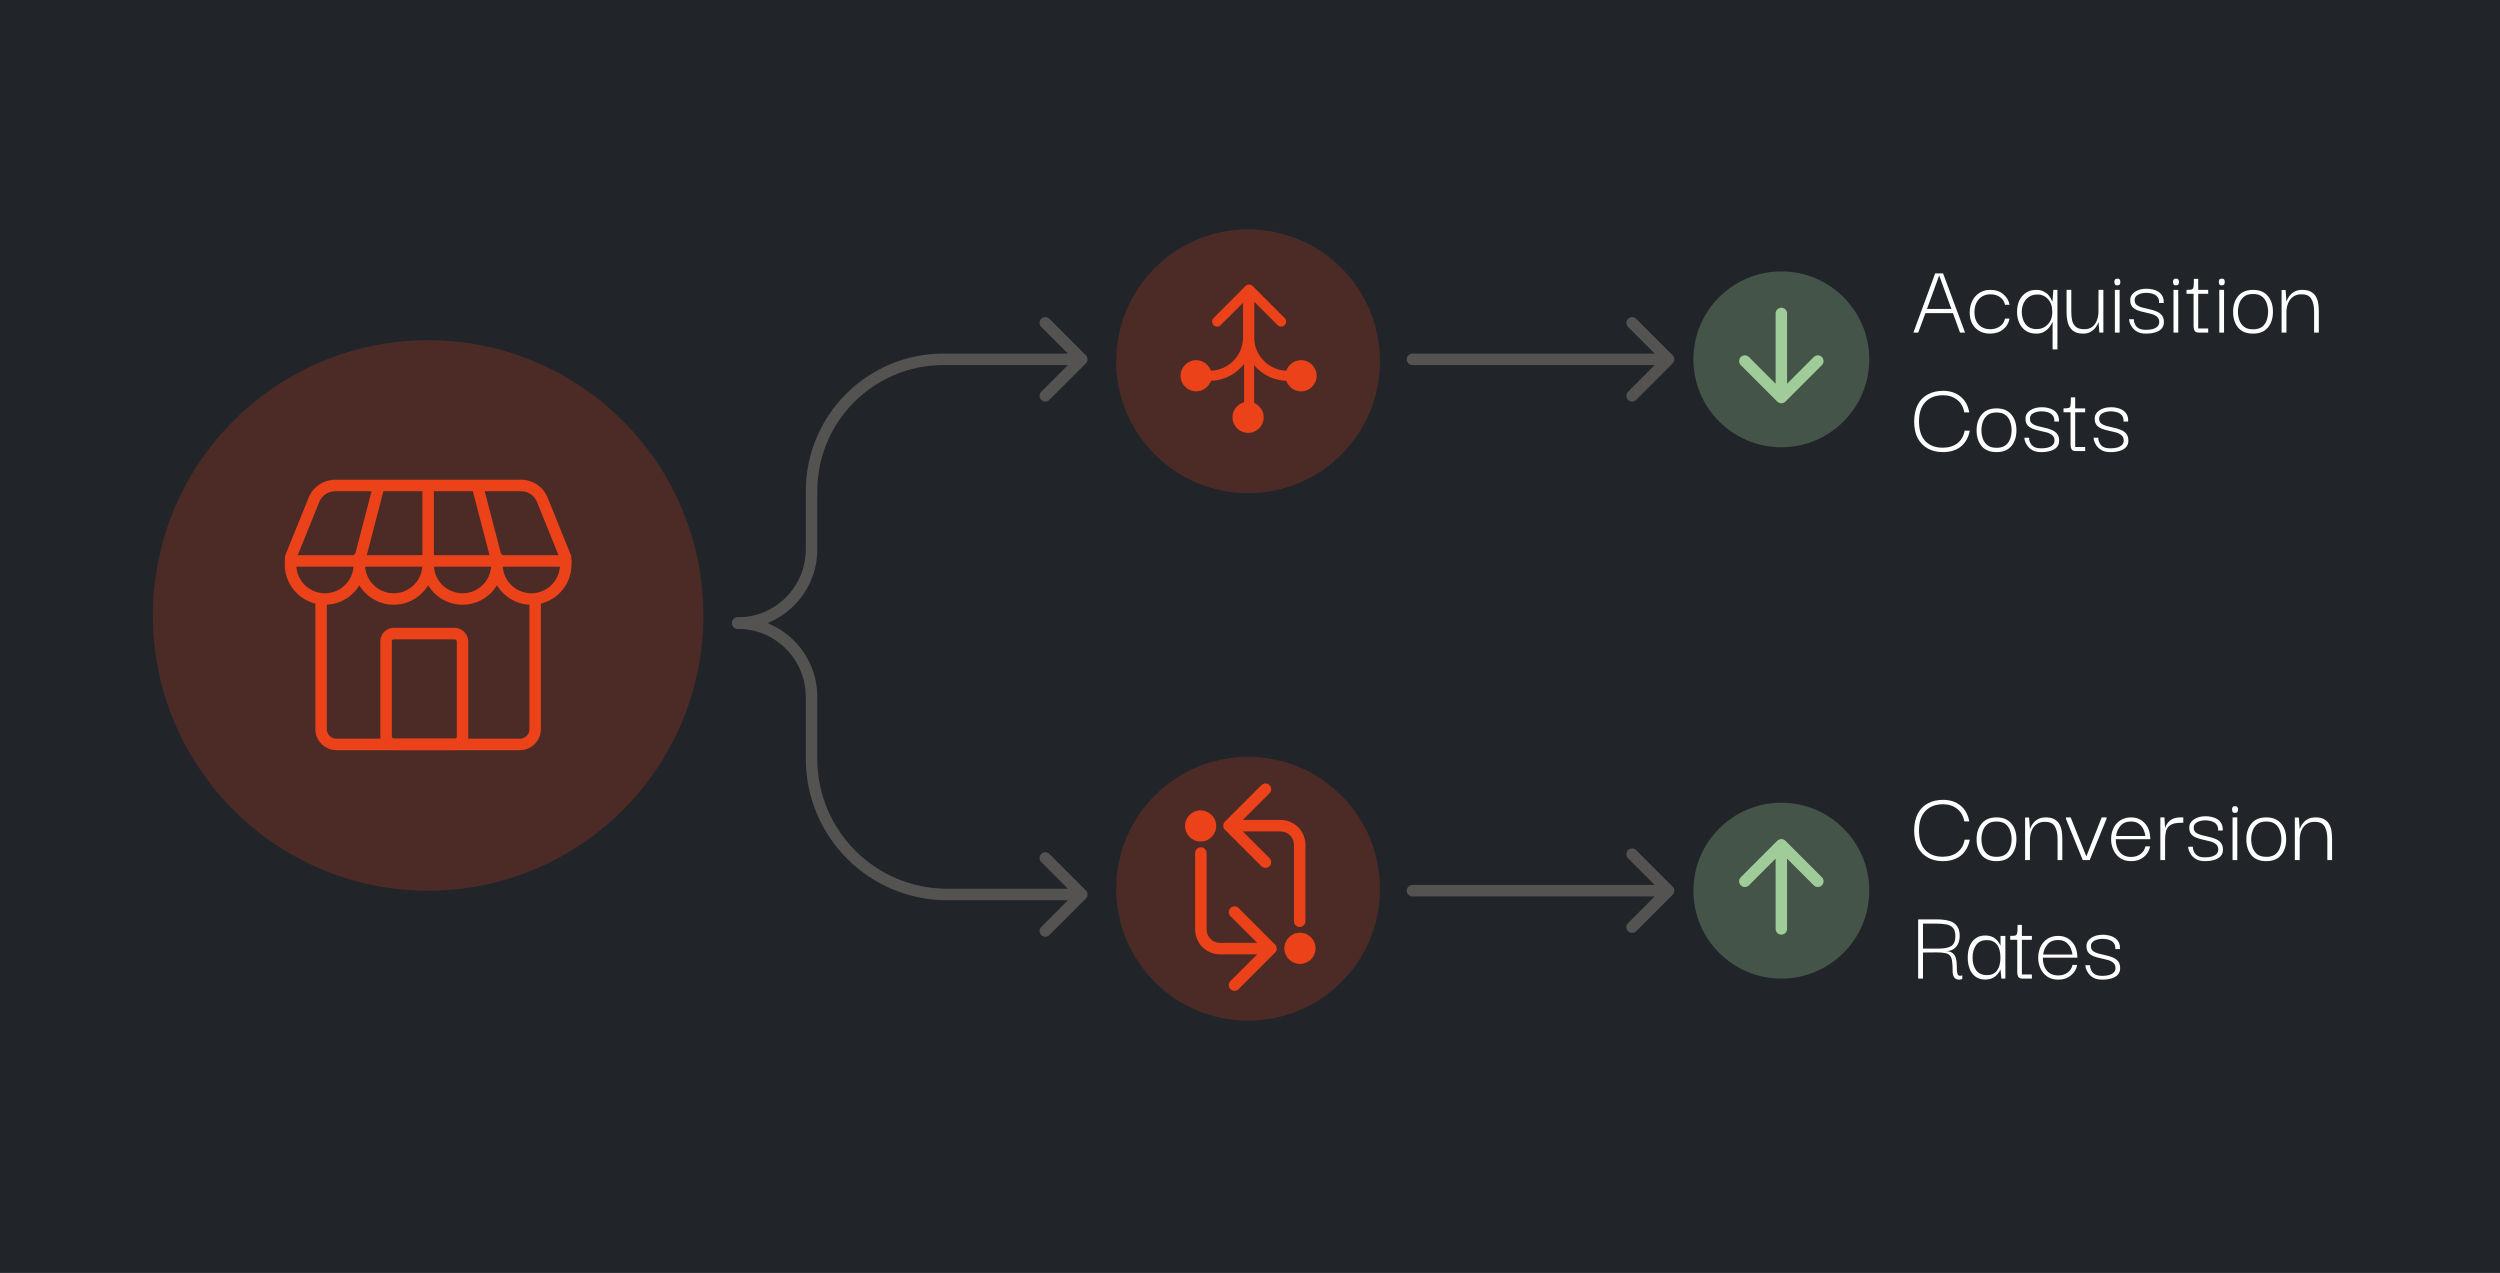 <svg width="654" height="333" viewBox="0 0 654 333" fill="none" xmlns="http://www.w3.org/2000/svg">
<rect width="654" height="333" fill="#212529"/>
<path d="M369.5 231.5C368.672 231.5 368 232.172 368 233C368 233.828 368.672 234.5 369.5 234.5V231.5ZM437.561 234.061C438.146 233.475 438.146 232.525 437.561 231.939L428.015 222.393C427.429 221.808 426.479 221.808 425.893 222.393C425.308 222.979 425.308 223.929 425.893 224.515L434.379 233L425.893 241.485C425.308 242.071 425.308 243.021 425.893 243.607C426.479 244.192 427.429 244.192 428.015 243.607L437.561 234.061ZM369.5 234.5H436.5V231.5H369.5V234.5Z" fill="#555352"/>
<path d="M369.5 92.5C368.672 92.5 368 93.172 368 94C368 94.828 368.672 95.5 369.5 95.5V92.5ZM437.561 95.061C438.146 94.475 438.146 93.525 437.561 92.939L428.015 83.393C427.429 82.808 426.479 82.808 425.893 83.393C425.308 83.979 425.308 84.929 425.893 85.515L434.379 94L425.893 102.485C425.308 103.071 425.308 104.021 425.893 104.607C426.479 105.192 427.429 105.192 428.015 104.607L437.561 95.061ZM369.5 95.5H436.5V92.5H369.5V95.5Z" fill="#555352"/>
<path d="M508.197 225.275C506.785 225.275 505.511 224.972 504.374 224.367C503.255 223.762 502.366 222.873 501.705 221.699C501.064 220.507 500.743 219.031 500.743 217.27C500.761 215.492 501.082 214.006 501.705 212.814C502.347 211.622 503.237 210.733 504.374 210.146C505.511 209.541 506.822 209.238 508.307 209.238C510.104 209.238 511.608 209.724 512.819 210.696C514.047 211.668 514.827 213.062 515.157 214.877H513.864C513.589 213.41 512.947 212.301 511.938 211.549C510.93 210.779 509.719 210.393 508.307 210.393C506.363 210.393 504.823 210.98 503.686 212.154C502.567 213.328 502.008 215.015 502.008 217.215C502.008 219.489 502.558 221.213 503.659 222.387C504.777 223.542 506.29 224.12 508.197 224.12C509.756 224.12 511.04 223.735 512.048 222.964C513.057 222.194 513.69 221.094 513.946 219.664H515.294C514.946 221.442 514.166 222.827 512.956 223.817C511.746 224.789 510.159 225.275 508.197 225.275ZM522.302 225.275C520.56 225.275 519.249 224.743 518.369 223.68C517.507 222.598 517.076 221.231 517.076 219.581C517.076 217.894 517.516 216.518 518.396 215.455C519.277 214.373 520.579 213.832 522.302 213.832C523.99 213.832 525.273 214.364 526.153 215.427C527.052 216.473 527.501 217.857 527.501 219.581C527.501 220.663 527.309 221.635 526.924 222.497C526.557 223.34 525.988 224.019 525.218 224.532C524.466 225.028 523.494 225.275 522.302 225.275ZM522.302 224.147C523.329 224.147 524.127 223.918 524.696 223.46C525.264 223.001 525.658 222.423 525.878 221.727C526.117 221.011 526.236 220.287 526.236 219.553C526.236 218.802 526.117 218.077 525.878 217.38C525.658 216.665 525.264 216.078 524.696 215.62C524.127 215.143 523.329 214.905 522.302 214.905C521.275 214.905 520.478 215.143 519.909 215.62C519.341 216.078 518.937 216.665 518.699 217.38C518.461 218.077 518.341 218.802 518.341 219.553C518.341 220.287 518.461 221.011 518.699 221.727C518.937 222.423 519.341 223.001 519.909 223.46C520.478 223.918 521.275 224.147 522.302 224.147ZM529.762 225V213.859H530.808L531.028 216.803H531.083C531.119 216.674 531.211 216.454 531.358 216.143C531.504 215.831 531.734 215.501 532.045 215.152C532.357 214.786 532.77 214.474 533.283 214.217C533.797 213.96 534.439 213.832 535.209 213.832C536.162 213.832 536.923 214.006 537.492 214.355C538.06 214.685 538.491 215.125 538.785 215.675C539.078 216.225 539.271 216.83 539.362 217.49C539.454 218.151 539.5 218.811 539.5 219.471V225H538.262V219.443C538.262 218.086 538.024 217.004 537.547 216.198C537.089 215.391 536.227 214.987 534.961 214.987C534.063 214.987 533.32 215.207 532.733 215.647C532.165 216.069 531.734 216.647 531.44 217.38C531.165 218.096 531.028 218.875 531.028 219.719V225H529.762ZM549.803 213.832H551.068V214.19L546.667 225H544.852L540.45 214.217V213.832H541.688L545.759 223.982H545.814L549.803 213.832ZM557.521 225.275C556.329 225.275 555.339 224.991 554.55 224.422C553.78 223.854 553.202 223.129 552.817 222.249C552.432 221.351 552.249 220.425 552.267 219.471C552.267 218.481 552.469 217.555 552.872 216.693C553.276 215.831 553.862 215.143 554.633 214.63C555.421 214.098 556.375 213.832 557.493 213.832C558.887 213.832 560.033 214.29 560.932 215.207C561.849 216.106 562.362 217.316 562.472 218.838C562.491 218.93 562.5 219.04 562.5 219.168C562.5 219.297 562.5 219.416 562.5 219.526H553.477C553.477 220.938 553.826 222.066 554.523 222.909C555.219 223.753 556.219 224.175 557.521 224.175C558.456 224.175 559.263 223.927 559.942 223.432C560.638 222.937 561.069 222.268 561.234 221.424H562.472C562.252 222.561 561.693 223.487 560.794 224.202C559.914 224.917 558.823 225.275 557.521 225.275ZM553.56 218.701H561.207C561.189 218.224 561.051 217.692 560.794 217.105C560.556 216.518 560.162 216.005 559.611 215.565C559.08 215.125 558.374 214.905 557.493 214.905C556.283 214.905 555.357 215.281 554.715 216.033C554.073 216.784 553.688 217.674 553.56 218.701ZM565.149 225V213.832H566.222L566.387 216.693C566.57 215.904 567.001 215.226 567.68 214.657C568.358 214.089 569.312 213.814 570.541 213.832H571.146V215.235H570.541C569.294 215.235 568.377 215.437 567.79 215.84C567.203 216.225 566.818 216.748 566.635 217.408C566.469 218.068 566.387 218.802 566.387 219.609V225H565.149ZM576.872 225.275C575.937 225.275 575.176 225.119 574.589 224.807C574.002 224.477 573.553 224.092 573.241 223.652C572.93 223.212 572.709 222.79 572.581 222.387C572.471 221.983 572.416 221.69 572.416 221.507H573.654C573.654 221.525 573.663 221.681 573.681 221.974C573.718 222.249 573.828 222.57 574.011 222.937C574.195 223.304 574.507 223.625 574.947 223.9C575.405 224.156 576.056 224.285 576.9 224.285C577.487 224.285 578.037 224.221 578.55 224.092C579.082 223.946 579.504 223.725 579.816 223.432C580.146 223.12 580.311 222.717 580.311 222.222C580.292 221.635 580.1 221.186 579.733 220.874C579.366 220.544 578.89 220.296 578.303 220.131C577.716 219.966 577.102 219.819 576.46 219.691C575.818 219.563 575.203 219.388 574.617 219.168C574.048 218.948 573.581 218.627 573.214 218.206C572.865 217.784 572.7 217.206 572.719 216.473C572.719 215.611 573.122 214.905 573.929 214.355C574.736 213.804 575.772 213.529 577.037 213.529C577.514 213.529 578.009 213.584 578.523 213.694C579.055 213.804 579.55 213.997 580.008 214.272C580.467 214.547 580.833 214.932 581.108 215.427C581.384 215.904 581.503 216.518 581.466 217.27H580.256C580.292 216.702 580.201 216.243 579.981 215.895C579.761 215.528 579.467 215.253 579.1 215.07C578.752 214.886 578.385 214.767 578 214.712C577.615 214.639 577.267 214.602 576.955 214.602C576.093 214.602 575.359 214.767 574.754 215.097C574.167 215.409 573.874 215.877 573.874 216.5C573.874 217.069 574.057 217.5 574.424 217.793C574.791 218.068 575.268 218.288 575.855 218.453C576.441 218.6 577.056 218.747 577.698 218.893C578.339 219.022 578.945 219.205 579.513 219.443C580.1 219.664 580.577 219.994 580.943 220.434C581.329 220.874 581.521 221.488 581.521 222.277C581.521 222.974 581.31 223.551 580.888 224.01C580.467 224.45 579.898 224.771 579.183 224.972C578.486 225.174 577.716 225.275 576.872 225.275ZM584.698 212.649C584.386 212.667 584.175 212.585 584.065 212.402C583.955 212.218 583.9 211.998 583.9 211.741C583.9 211.503 583.955 211.301 584.065 211.136C584.175 210.971 584.386 210.889 584.698 210.889C584.991 210.889 585.193 210.971 585.303 211.136C585.413 211.301 585.468 211.503 585.468 211.741C585.468 212.016 585.413 212.236 585.303 212.402C585.193 212.567 584.991 212.649 584.698 212.649ZM584.038 225V213.832H585.275V225H584.038ZM592.871 225.275C591.129 225.275 589.818 224.743 588.938 223.68C588.076 222.598 587.645 221.231 587.645 219.581C587.645 217.894 588.085 216.518 588.965 215.455C589.845 214.373 591.147 213.832 592.871 213.832C594.558 213.832 595.842 214.364 596.722 215.427C597.621 216.473 598.07 217.857 598.07 219.581C598.07 220.663 597.878 221.635 597.492 222.497C597.126 223.34 596.557 224.019 595.787 224.532C595.035 225.028 594.063 225.275 592.871 225.275ZM592.871 224.147C593.898 224.147 594.696 223.918 595.264 223.46C595.833 223.001 596.227 222.423 596.447 221.727C596.686 221.011 596.805 220.287 596.805 219.553C596.805 218.802 596.686 218.077 596.447 217.38C596.227 216.665 595.833 216.078 595.264 215.62C594.696 215.143 593.898 214.905 592.871 214.905C591.844 214.905 591.046 215.143 590.478 215.62C589.91 216.078 589.506 216.665 589.268 217.38C589.029 218.077 588.91 218.802 588.91 219.553C588.91 220.287 589.029 221.011 589.268 221.727C589.506 222.423 589.91 223.001 590.478 223.46C591.046 223.918 591.844 224.147 592.871 224.147ZM600.331 225V213.859H601.376L601.596 216.803H601.651C601.688 216.674 601.78 216.454 601.927 216.143C602.073 215.831 602.302 215.501 602.614 215.152C602.926 214.786 603.339 214.474 603.852 214.217C604.366 213.96 605.007 213.832 605.778 213.832C606.731 213.832 607.492 214.006 608.061 214.355C608.629 214.685 609.06 215.125 609.354 215.675C609.647 216.225 609.84 216.83 609.931 217.49C610.023 218.151 610.069 218.811 610.069 219.471V225H608.831V219.443C608.831 218.086 608.593 217.004 608.116 216.198C607.657 215.391 606.795 214.987 605.53 214.987C604.631 214.987 603.889 215.207 603.302 215.647C602.733 216.069 602.302 216.647 602.009 217.38C601.734 218.096 601.596 218.875 601.596 219.719V225H600.331ZM501.788 256V240.513H506.602C507.904 240.513 509.004 240.642 509.903 240.898C510.801 241.155 511.48 241.604 511.938 242.246C512.415 242.87 512.653 243.741 512.653 244.859C512.653 245.556 512.525 246.207 512.268 246.812C512.012 247.418 511.608 247.904 511.058 248.27C510.526 248.637 509.829 248.821 508.967 248.821C509.811 248.821 510.435 249.004 510.838 249.371C511.26 249.719 511.535 250.168 511.663 250.719C511.81 251.25 511.883 251.81 511.883 252.397C511.902 252.983 511.92 253.524 511.938 254.019C511.975 254.496 512.085 254.854 512.268 255.092C512.47 255.312 512.828 255.331 513.341 255.147V256.055C513.249 256.128 513.066 256.193 512.791 256.248C512.534 256.303 512.25 256.284 511.938 256.193C511.627 256.101 511.361 255.89 511.141 255.56C510.921 255.23 510.81 254.725 510.81 254.047C510.81 252.983 510.765 252.131 510.673 251.489C510.6 250.847 510.425 250.361 510.15 250.031C509.894 249.682 509.481 249.453 508.912 249.343C508.362 249.215 507.61 249.151 506.657 249.151C505.703 249.151 504.502 249.16 503.053 249.178V256H501.788ZM503.053 248.16H507.097C508.582 248.16 509.692 247.94 510.425 247.5C511.159 247.042 511.526 246.18 511.526 244.914C511.526 243.943 511.324 243.227 510.921 242.769C510.535 242.292 509.958 241.98 509.188 241.834C508.436 241.687 507.519 241.614 506.437 241.614H503.053V248.16ZM519.325 256.248C518.298 256.248 517.445 255.991 516.767 255.477C516.088 254.964 515.584 254.276 515.254 253.414C514.924 252.534 514.759 251.562 514.759 250.498C514.759 249.398 514.924 248.417 515.254 247.555C515.602 246.675 516.116 245.987 516.794 245.492C517.473 244.979 518.316 244.722 519.325 244.722C520.407 244.722 521.269 244.988 521.911 245.52C522.552 246.033 523.011 246.629 523.286 247.308H523.341V244.832H524.606V256H523.561L523.341 253.689H523.286C522.993 254.368 522.525 254.964 521.883 255.477C521.241 255.991 520.389 256.248 519.325 256.248ZM519.793 255.092C520.966 255.092 521.846 254.689 522.433 253.882C523.02 253.075 523.314 251.956 523.314 250.526C523.314 249.004 523.002 247.858 522.378 247.088C521.773 246.317 520.911 245.932 519.793 245.932C518.491 245.932 517.537 246.372 516.932 247.253C516.327 248.114 516.024 249.196 516.024 250.498C516.024 251.856 516.336 252.965 516.959 253.827C517.583 254.67 518.527 255.092 519.793 255.092ZM529.092 256C528.506 256 528.13 255.835 527.965 255.505C527.8 255.175 527.717 254.78 527.717 254.322V245.85H525.874V244.832C526.534 244.832 526.993 244.795 527.249 244.722C527.506 244.63 527.662 244.383 527.717 243.979C527.772 243.576 527.8 242.897 527.8 241.944H528.927V244.832H531.541V245.85H528.927V254.927H531.541V256H529.092ZM538.448 256.275C537.256 256.275 536.266 255.991 535.477 255.422C534.707 254.854 534.13 254.129 533.744 253.249C533.359 252.351 533.176 251.425 533.194 250.471C533.194 249.481 533.396 248.555 533.8 247.693C534.203 246.831 534.79 246.143 535.56 245.63C536.349 245.098 537.302 244.832 538.421 244.832C539.814 244.832 540.961 245.29 541.859 246.207C542.776 247.106 543.29 248.316 543.4 249.838C543.418 249.93 543.427 250.04 543.427 250.168C543.427 250.297 543.427 250.416 543.427 250.526H534.405C534.405 251.938 534.753 253.066 535.45 253.909C536.147 254.753 537.146 255.175 538.448 255.175C539.384 255.175 540.19 254.927 540.869 254.432C541.566 253.937 541.997 253.268 542.162 252.424H543.4C543.18 253.561 542.62 254.487 541.722 255.202C540.841 255.917 539.75 256.275 538.448 256.275ZM534.487 249.701H542.134C542.116 249.224 541.978 248.692 541.722 248.105C541.483 247.518 541.089 247.005 540.539 246.565C540.007 246.125 539.301 245.905 538.421 245.905C537.21 245.905 536.284 246.281 535.643 247.033C535.001 247.784 534.616 248.674 534.487 249.701ZM549.983 256.275C549.047 256.275 548.286 256.119 547.699 255.807C547.113 255.477 546.663 255.092 546.352 254.652C546.04 254.212 545.82 253.79 545.691 253.387C545.581 252.983 545.526 252.69 545.526 252.507H546.764C546.764 252.525 546.773 252.681 546.792 252.974C546.828 253.249 546.938 253.57 547.122 253.937C547.305 254.304 547.617 254.625 548.057 254.9C548.515 255.156 549.166 255.285 550.01 255.285C550.597 255.285 551.147 255.221 551.661 255.092C552.192 254.946 552.614 254.725 552.926 254.432C553.256 254.12 553.421 253.717 553.421 253.222C553.403 252.635 553.21 252.186 552.843 251.874C552.477 251.544 552 251.296 551.413 251.131C550.826 250.966 550.212 250.819 549.57 250.691C548.928 250.563 548.314 250.388 547.727 250.168C547.158 249.948 546.691 249.627 546.324 249.206C545.976 248.784 545.811 248.206 545.829 247.473C545.829 246.611 546.232 245.905 547.039 245.355C547.846 244.804 548.882 244.529 550.148 244.529C550.624 244.529 551.12 244.584 551.633 244.694C552.165 244.804 552.66 244.997 553.118 245.272C553.577 245.547 553.944 245.932 554.219 246.427C554.494 246.904 554.613 247.518 554.576 248.27H553.366C553.403 247.702 553.311 247.243 553.091 246.895C552.871 246.528 552.577 246.253 552.211 246.07C551.862 245.886 551.495 245.767 551.11 245.712C550.725 245.639 550.377 245.602 550.065 245.602C549.203 245.602 548.47 245.767 547.864 246.097C547.278 246.409 546.984 246.877 546.984 247.5C546.984 248.069 547.168 248.5 547.534 248.793C547.901 249.068 548.378 249.288 548.965 249.453C549.552 249.6 550.166 249.747 550.808 249.893C551.45 250.022 552.055 250.205 552.623 250.443C553.21 250.664 553.687 250.994 554.054 251.434C554.439 251.874 554.631 252.488 554.631 253.277C554.631 253.974 554.42 254.551 553.999 255.01C553.577 255.45 553.008 255.771 552.293 255.972C551.596 256.174 550.826 256.275 549.983 256.275Z" fill="white"/>
<path d="M193 161.499C192.172 161.499 191.5 162.171 191.5 162.999C191.5 163.828 192.172 164.499 193 164.499L193 161.499ZM284.061 95.06C284.646 94.474 284.646 93.525 284.061 92.939L274.515 83.393C273.929 82.807 272.979 82.807 272.393 83.393C271.808 83.979 271.808 84.928 272.393 85.514L280.879 94L272.393 102.485C271.808 103.071 271.808 104.02 272.393 104.606C272.979 105.192 273.929 105.192 274.515 104.606L284.061 95.06ZM213.8 143.7L213.8 128.499L210.8 128.499L210.8 143.7L213.8 143.7ZM246.8 95.499L283 95.5L283 92.5L246.8 92.499L246.8 95.499ZM213.8 128.499C213.8 110.274 228.574 95.499 246.8 95.499L246.8 92.499C226.918 92.499 210.8 108.617 210.8 128.499L213.8 128.499ZM193 164.499C204.487 164.499 213.8 155.187 213.8 143.7L210.8 143.7C210.8 153.53 202.831 161.499 193 161.499L193 164.499Z" fill="#555352"/>
<path d="M193 164.5C192.172 164.5 191.5 163.828 191.5 163C191.5 162.171 192.172 161.5 193 161.5L193 164.5ZM284.061 232.939C284.646 233.525 284.646 234.474 284.061 235.06L274.515 244.606C273.929 245.192 272.979 245.192 272.393 244.606C271.808 244.02 271.808 243.071 272.393 242.485L280.879 233.999L272.393 225.514C271.808 224.928 271.808 223.979 272.393 223.393C272.979 222.807 273.929 222.807 274.515 223.393L284.061 232.939ZM213.8 182.299L213.8 198.5L210.8 198.5L210.8 182.299L213.8 182.299ZM247.8 232.499L283 232.499L283 235.499L247.8 235.499L247.8 232.499ZM213.8 198.5C213.8 217.277 229.022 232.5 247.8 232.499L247.8 235.499C227.365 235.5 210.8 218.934 210.8 198.5L213.8 198.5ZM193 161.5C204.487 161.5 213.8 170.812 213.8 182.299L210.8 182.299C210.8 172.469 202.831 164.5 193 164.5L193 161.5Z" fill="#555352"/>
<circle cx="112" cy="161" r="72" fill="#4C2B26"/>
<path d="M500.55 87L506.244 71.513H508.307L514.056 87H512.736L510.893 81.911H503.686L501.815 87H500.55ZM507.29 72.063L504.099 80.811H510.48L507.29 72.063ZM520.611 87.275C519.034 87.275 517.751 86.78 516.76 85.79C515.77 84.799 515.275 83.433 515.275 81.691C515.293 80.536 515.532 79.518 515.99 78.638C516.449 77.757 517.081 77.07 517.888 76.575C518.695 76.079 519.63 75.832 520.694 75.832C522.051 75.832 523.17 76.208 524.05 76.96C524.948 77.693 525.499 78.619 525.7 79.738H524.517C524.334 78.876 523.894 78.207 523.197 77.73C522.519 77.235 521.693 76.987 520.721 76.987C519.456 76.987 518.438 77.418 517.668 78.28C516.898 79.142 516.513 80.261 516.513 81.636C516.513 83.011 516.879 84.103 517.613 84.909C518.365 85.716 519.373 86.12 520.639 86.12C521.629 86.12 522.473 85.872 523.17 85.377C523.885 84.882 524.334 84.203 524.517 83.341H525.7C525.499 84.478 524.939 85.423 524.022 86.175C523.105 86.908 521.968 87.275 520.611 87.275ZM532.669 87.275C531.605 87.275 530.698 87.028 529.946 86.532C529.194 86.019 528.625 85.331 528.24 84.469C527.855 83.607 527.663 82.645 527.663 81.581C527.663 80.481 527.855 79.5 528.24 78.638C528.644 77.776 529.221 77.097 529.973 76.602C530.725 76.089 531.633 75.832 532.696 75.832C533.448 75.832 534.081 75.969 534.594 76.245C535.126 76.501 535.548 76.813 535.86 77.18C536.172 77.528 536.401 77.868 536.547 78.198C536.713 78.509 536.823 78.729 536.878 78.858H536.933L537.153 75.832H538.225V91.401H536.96V84.277H536.905C536.85 84.405 536.731 84.625 536.547 84.937C536.382 85.249 536.135 85.588 535.805 85.955C535.475 86.322 535.053 86.633 534.539 86.89C534.026 87.147 533.402 87.275 532.669 87.275ZM532.806 86.092C533.925 86.092 534.879 85.698 535.667 84.909C536.474 84.121 536.878 83.002 536.878 81.553C536.878 80.141 536.502 79.041 535.75 78.253C535.016 77.446 534.099 77.042 532.999 77.042C532.082 77.042 531.321 77.262 530.716 77.702C530.111 78.124 529.652 78.683 529.34 79.38C529.047 80.059 528.9 80.783 528.9 81.553C528.9 82.324 529.029 83.057 529.285 83.754C529.561 84.451 529.982 85.019 530.551 85.46C531.138 85.881 531.89 86.092 532.806 86.092ZM544.932 87.275C543.759 87.275 542.86 87.009 542.237 86.477C541.613 85.945 541.182 85.258 540.944 84.414C540.724 83.552 540.614 82.635 540.614 81.663V75.832H541.851V81.663C541.851 82.507 541.934 83.268 542.099 83.947C542.282 84.607 542.613 85.139 543.089 85.542C543.584 85.927 544.3 86.12 545.235 86.12C546.115 86.12 546.812 85.918 547.325 85.515C547.857 85.093 548.252 84.561 548.508 83.919C548.765 83.259 548.912 82.562 548.948 81.829L548.976 75.832H550.241V87H549.196L548.976 84.332H548.921C548.811 84.717 548.591 85.139 548.261 85.597C547.931 86.056 547.491 86.45 546.94 86.78C546.409 87.11 545.739 87.275 544.932 87.275ZM553.913 74.649C553.601 74.667 553.39 74.585 553.28 74.401C553.17 74.218 553.115 73.998 553.115 73.741C553.115 73.503 553.17 73.301 553.28 73.136C553.39 72.971 553.601 72.889 553.913 72.889C554.206 72.889 554.408 72.971 554.518 73.136C554.628 73.301 554.683 73.503 554.683 73.741C554.683 74.016 554.628 74.237 554.518 74.401C554.408 74.567 554.206 74.649 553.913 74.649ZM553.253 87V75.832H554.491V87H553.253ZM561.426 87.275C560.491 87.275 559.73 87.119 559.143 86.807C558.556 86.477 558.107 86.092 557.795 85.652C557.483 85.212 557.263 84.79 557.135 84.387C557.025 83.983 556.97 83.69 556.97 83.507H558.208C558.208 83.525 558.217 83.681 558.235 83.974C558.272 84.249 558.382 84.57 558.565 84.937C558.749 85.304 559.06 85.625 559.501 85.9C559.959 86.156 560.61 86.285 561.454 86.285C562.04 86.285 562.591 86.221 563.104 86.092C563.636 85.945 564.058 85.725 564.369 85.432C564.7 85.12 564.865 84.717 564.865 84.222C564.846 83.635 564.654 83.186 564.287 82.874C563.92 82.544 563.443 82.296 562.857 82.131C562.27 81.966 561.655 81.819 561.014 81.691C560.372 81.563 559.757 81.388 559.171 81.168C558.602 80.948 558.134 80.627 557.768 80.206C557.419 79.784 557.254 79.206 557.272 78.473C557.272 77.611 557.676 76.905 558.483 76.355C559.29 75.804 560.326 75.529 561.591 75.529C562.068 75.529 562.563 75.584 563.077 75.694C563.608 75.804 564.104 75.997 564.562 76.272C565.02 76.547 565.387 76.932 565.662 77.427C565.937 77.904 566.057 78.519 566.02 79.27H564.81C564.846 78.702 564.755 78.243 564.534 77.895C564.314 77.528 564.021 77.253 563.654 77.07C563.306 76.886 562.939 76.767 562.554 76.712C562.169 76.639 561.82 76.602 561.509 76.602C560.647 76.602 559.913 76.767 559.308 77.097C558.721 77.409 558.428 77.877 558.428 78.5C558.428 79.069 558.611 79.5 558.978 79.793C559.345 80.068 559.822 80.288 560.408 80.453C560.995 80.6 561.61 80.747 562.251 80.893C562.893 81.022 563.498 81.205 564.067 81.444C564.654 81.663 565.13 81.994 565.497 82.434C565.882 82.874 566.075 83.488 566.075 84.277C566.075 84.974 565.864 85.551 565.442 86.01C565.02 86.45 564.452 86.771 563.737 86.972C563.04 87.174 562.27 87.275 561.426 87.275ZM569.252 74.649C568.94 74.667 568.729 74.585 568.619 74.401C568.509 74.218 568.454 73.998 568.454 73.741C568.454 73.503 568.509 73.301 568.619 73.136C568.729 72.971 568.94 72.889 569.252 72.889C569.545 72.889 569.747 72.971 569.857 73.136C569.967 73.301 570.022 73.503 570.022 73.741C570.022 74.016 569.967 74.237 569.857 74.401C569.747 74.567 569.545 74.649 569.252 74.649ZM568.591 87V75.832H569.829V87H568.591ZM575.216 87C574.629 87 574.253 86.835 574.088 86.505C573.923 86.175 573.841 85.781 573.841 85.322V76.85H571.998V75.832C572.658 75.832 573.116 75.795 573.373 75.722C573.63 75.63 573.786 75.383 573.841 74.979C573.896 74.576 573.923 73.897 573.923 72.944H575.051V75.832H577.664V76.85H575.051V85.927H577.664V87H575.216ZM581.232 74.649C580.921 74.667 580.71 74.585 580.6 74.401C580.49 74.218 580.435 73.998 580.435 73.741C580.435 73.503 580.49 73.301 580.6 73.136C580.71 72.971 580.921 72.889 581.232 72.889C581.526 72.889 581.728 72.971 581.838 73.136C581.948 73.301 582.003 73.503 582.003 73.741C582.003 74.016 581.948 74.237 581.838 74.401C581.728 74.567 581.526 74.649 581.232 74.649ZM580.572 87V75.832H581.81V87H580.572ZM589.406 87.275C587.664 87.275 586.353 86.743 585.472 85.68C584.61 84.598 584.179 83.231 584.179 81.581C584.179 79.894 584.62 78.519 585.5 77.455C586.38 76.373 587.682 75.832 589.406 75.832C591.093 75.832 592.377 76.364 593.257 77.427C594.155 78.473 594.605 79.857 594.605 81.581C594.605 82.663 594.412 83.635 594.027 84.497C593.66 85.34 593.092 86.019 592.322 86.532C591.57 87.028 590.598 87.275 589.406 87.275ZM589.406 86.147C590.433 86.147 591.231 85.918 591.799 85.46C592.367 85.001 592.762 84.424 592.982 83.727C593.22 83.011 593.339 82.287 593.339 81.553C593.339 80.802 593.22 80.077 592.982 79.38C592.762 78.665 592.367 78.078 591.799 77.62C591.231 77.143 590.433 76.905 589.406 76.905C588.379 76.905 587.581 77.143 587.013 77.62C586.444 78.078 586.041 78.665 585.802 79.38C585.564 80.077 585.445 80.802 585.445 81.553C585.445 82.287 585.564 83.011 585.802 83.727C586.041 84.424 586.444 85.001 587.013 85.46C587.581 85.918 588.379 86.147 589.406 86.147ZM596.866 87V75.859H597.911L598.131 78.803H598.186C598.223 78.674 598.315 78.454 598.461 78.143C598.608 77.831 598.837 77.501 599.149 77.152C599.461 76.785 599.873 76.474 600.387 76.217C600.9 75.96 601.542 75.832 602.312 75.832C603.266 75.832 604.027 76.006 604.595 76.355C605.164 76.685 605.595 77.125 605.888 77.675C606.182 78.225 606.374 78.83 606.466 79.49C606.558 80.151 606.603 80.811 606.603 81.471V87H605.366V81.444C605.366 80.086 605.127 79.004 604.65 78.198C604.192 77.391 603.33 76.987 602.065 76.987C601.166 76.987 600.423 77.207 599.837 77.647C599.268 78.069 598.837 78.647 598.544 79.38C598.269 80.096 598.131 80.875 598.131 81.719V87H596.866ZM508.197 118.275C506.785 118.275 505.511 117.972 504.374 117.367C503.255 116.762 502.366 115.873 501.705 114.699C501.064 113.507 500.743 112.031 500.743 110.27C500.761 108.492 501.082 107.006 501.705 105.814C502.347 104.622 503.237 103.733 504.374 103.146C505.511 102.541 506.822 102.238 508.307 102.238C510.104 102.238 511.608 102.724 512.819 103.696C514.047 104.668 514.827 106.062 515.157 107.877H513.864C513.589 106.41 512.947 105.301 511.938 104.549C510.93 103.779 509.719 103.393 508.307 103.393C506.363 103.393 504.823 103.98 503.686 105.154C502.567 106.328 502.008 108.015 502.008 110.215C502.008 112.489 502.558 114.213 503.659 115.387C504.777 116.542 506.29 117.12 508.197 117.12C509.756 117.12 511.04 116.735 512.048 115.964C513.057 115.194 513.69 114.094 513.946 112.664H515.294C514.946 114.442 514.166 115.827 512.956 116.817C511.746 117.789 510.159 118.275 508.197 118.275ZM522.302 118.275C520.56 118.275 519.249 117.743 518.369 116.68C517.507 115.598 517.076 114.231 517.076 112.581C517.076 110.894 517.516 109.518 518.396 108.455C519.277 107.373 520.579 106.832 522.302 106.832C523.99 106.832 525.273 107.364 526.153 108.427C527.052 109.473 527.501 110.857 527.501 112.581C527.501 113.663 527.309 114.635 526.924 115.497C526.557 116.34 525.988 117.019 525.218 117.532C524.466 118.028 523.494 118.275 522.302 118.275ZM522.302 117.147C523.329 117.147 524.127 116.918 524.696 116.46C525.264 116.001 525.658 115.423 525.878 114.727C526.117 114.011 526.236 113.287 526.236 112.553C526.236 111.802 526.117 111.077 525.878 110.38C525.658 109.665 525.264 109.078 524.696 108.62C524.127 108.143 523.329 107.905 522.302 107.905C521.275 107.905 520.478 108.143 519.909 108.62C519.341 109.078 518.937 109.665 518.699 110.38C518.461 111.077 518.341 111.802 518.341 112.553C518.341 113.287 518.461 114.011 518.699 114.727C518.937 115.423 519.341 116.001 519.909 116.46C520.478 116.918 521.275 117.147 522.302 117.147ZM534.026 118.275C533.091 118.275 532.33 118.119 531.743 117.807C531.156 117.477 530.707 117.092 530.395 116.652C530.083 116.212 529.863 115.79 529.735 115.387C529.625 114.983 529.57 114.69 529.57 114.507H530.808C530.808 114.525 530.817 114.681 530.835 114.974C530.872 115.249 530.982 115.57 531.165 115.937C531.349 116.304 531.66 116.625 532.1 116.9C532.559 117.156 533.21 117.285 534.054 117.285C534.64 117.285 535.19 117.221 535.704 117.092C536.236 116.946 536.658 116.725 536.969 116.432C537.299 116.12 537.464 115.717 537.464 115.222C537.446 114.635 537.254 114.186 536.887 113.874C536.52 113.544 536.043 113.296 535.456 113.131C534.87 112.966 534.255 112.819 533.613 112.691C532.972 112.563 532.357 112.388 531.77 112.168C531.202 111.948 530.734 111.627 530.368 111.206C530.019 110.784 529.854 110.206 529.872 109.473C529.872 108.611 530.276 107.905 531.083 107.355C531.89 106.804 532.926 106.529 534.191 106.529C534.668 106.529 535.163 106.584 535.676 106.694C536.208 106.804 536.703 106.997 537.162 107.272C537.62 107.547 537.987 107.932 538.262 108.427C538.537 108.904 538.656 109.518 538.62 110.27H537.409C537.446 109.702 537.354 109.243 537.134 108.895C536.914 108.528 536.621 108.253 536.254 108.07C535.906 107.886 535.539 107.767 535.154 107.712C534.769 107.639 534.42 107.602 534.109 107.602C533.247 107.602 532.513 107.767 531.908 108.097C531.321 108.409 531.028 108.877 531.028 109.5C531.028 110.069 531.211 110.5 531.578 110.793C531.945 111.068 532.421 111.288 533.008 111.453C533.595 111.6 534.209 111.747 534.851 111.893C535.493 112.022 536.098 112.205 536.667 112.443C537.254 112.664 537.73 112.994 538.097 113.434C538.482 113.874 538.675 114.488 538.675 115.277C538.675 115.974 538.464 116.551 538.042 117.01C537.62 117.45 537.052 117.771 536.337 117.972C535.64 118.174 534.87 118.275 534.026 118.275ZM543.034 118C542.447 118 542.072 117.835 541.906 117.505C541.741 117.175 541.659 116.78 541.659 116.322V107.85H539.816V106.832C540.476 106.832 540.935 106.795 541.191 106.722C541.448 106.63 541.604 106.383 541.659 105.979C541.714 105.576 541.741 104.897 541.741 103.944H542.869V106.832H545.482V107.85H542.869V116.927H545.482V118H543.034ZM552.132 118.275C551.196 118.275 550.435 118.119 549.848 117.807C549.262 117.477 548.812 117.092 548.501 116.652C548.189 116.212 547.969 115.79 547.84 115.387C547.73 114.983 547.675 114.69 547.675 114.507H548.913C548.913 114.525 548.922 114.681 548.941 114.974C548.977 115.249 549.087 115.57 549.271 115.937C549.454 116.304 549.766 116.625 550.206 116.9C550.665 117.156 551.316 117.285 552.159 117.285C552.746 117.285 553.296 117.221 553.81 117.092C554.341 116.946 554.763 116.725 555.075 116.432C555.405 116.12 555.57 115.717 555.57 115.222C555.552 114.635 555.359 114.186 554.992 113.874C554.626 113.544 554.149 113.296 553.562 113.131C552.975 112.966 552.361 112.819 551.719 112.691C551.077 112.563 550.463 112.388 549.876 112.168C549.307 111.948 548.84 111.627 548.473 111.206C548.125 110.784 547.96 110.206 547.978 109.473C547.978 108.611 548.381 107.905 549.188 107.355C549.995 106.804 551.031 106.529 552.297 106.529C552.773 106.529 553.269 106.584 553.782 106.694C554.314 106.804 554.809 106.997 555.267 107.272C555.726 107.547 556.093 107.932 556.368 108.427C556.643 108.904 556.762 109.518 556.725 110.27H555.515C555.552 109.702 555.46 109.243 555.24 108.895C555.02 108.528 554.726 108.253 554.36 108.07C554.011 107.886 553.644 107.767 553.259 107.712C552.874 107.639 552.526 107.602 552.214 107.602C551.352 107.602 550.619 107.767 550.013 108.097C549.427 108.409 549.133 108.877 549.133 109.5C549.133 110.069 549.317 110.5 549.683 110.793C550.05 111.068 550.527 111.288 551.114 111.453C551.701 111.6 552.315 111.747 552.957 111.893C553.599 112.022 554.204 112.205 554.772 112.443C555.359 112.664 555.836 112.994 556.203 113.434C556.588 113.874 556.78 114.488 556.78 115.277C556.78 115.974 556.569 116.551 556.148 117.01C555.726 117.45 555.157 117.771 554.442 117.972C553.745 118.174 552.975 118.275 552.132 118.275Z" fill="white"/>
<path d="M94.146 146.077L95.622 146.346L94.146 146.077ZM129.854 146.077L128.378 146.346L129.854 146.077ZM147.836 145.98L146.363 146.265L147.836 145.98ZM93.854 146.077L92.378 146.346L93.854 146.077ZM130.146 146.077L131.622 146.346L130.146 146.077ZM111.854 146.077L110.378 146.346L111.854 146.077ZM147.963 145.809L146.572 146.371L146.572 146.371L147.963 145.809ZM112.146 146.077L113.622 146.346L112.146 146.077ZM76.164 145.98L77.637 146.265L76.164 145.98ZM76.037 145.808L77.427 146.371L76.037 145.808ZM141.867 130.749L143.258 130.186L141.867 130.749ZM136.306 125.5H87.694V128.5H136.306V125.5ZM149.353 145.246L143.258 130.186L140.477 131.312L146.572 146.371L149.353 145.246ZM146.363 146.265C146.453 146.728 146.5 147.208 146.5 147.7H149.5C149.5 147.016 149.434 146.345 149.308 145.695L146.363 146.265ZM146.5 147.7C146.5 151.842 143.142 155.2 139 155.2V158.2C144.799 158.2 149.5 153.499 149.5 147.7H146.5ZM139 155.2C134.858 155.2 131.5 151.842 131.5 147.7H128.5C128.5 153.499 133.201 158.2 139 158.2V155.2ZM131.5 147.7C131.5 147.236 131.542 146.784 131.622 146.346L128.67 145.808C128.558 146.423 128.5 147.055 128.5 147.7H131.5ZM131.5 147.7C131.5 147.055 131.442 146.423 131.33 145.808L128.378 146.346C128.458 146.784 128.5 147.236 128.5 147.7H131.5ZM121 158.2C126.799 158.2 131.5 153.499 131.5 147.7H128.5C128.5 151.842 125.142 155.2 121 155.2V158.2ZM110.5 147.7C110.5 153.499 115.201 158.2 121 158.2V155.2C116.858 155.2 113.5 151.842 113.5 147.7H110.5ZM110.67 145.808C110.558 146.423 110.5 147.055 110.5 147.7H113.5C113.5 147.236 113.542 146.784 113.622 146.346L110.67 145.808ZM113.5 147.7C113.5 147.055 113.442 146.423 113.33 145.808L110.378 146.346C110.458 146.784 110.5 147.236 110.5 147.7H113.5ZM103 158.2C108.799 158.2 113.5 153.499 113.5 147.7H110.5C110.5 151.842 107.142 155.2 103 155.2V158.2ZM92.5 147.7C92.5 153.499 97.201 158.2 103 158.2V155.2C98.858 155.2 95.5 151.842 95.5 147.7H92.5ZM92.67 145.808C92.558 146.423 92.5 147.055 92.5 147.7H95.5C95.5 147.236 95.542 146.784 95.622 146.346L92.67 145.808ZM95.5 147.7C95.5 147.055 95.442 146.423 95.33 145.808L92.378 146.346C92.458 146.784 92.5 147.236 92.5 147.7H95.5ZM85 158.2C90.799 158.2 95.5 153.499 95.5 147.7H92.5C92.5 151.842 89.142 155.2 85 155.2V158.2ZM74.5 147.7C74.5 153.499 79.201 158.2 85 158.2V155.2C80.858 155.2 77.5 151.842 77.5 147.7H74.5ZM74.692 145.695C74.566 146.345 74.5 147.016 74.5 147.7H77.5C77.5 147.208 77.547 146.728 77.637 146.265L74.692 145.695ZM80.742 130.186L74.647 145.246L77.427 146.371L83.523 131.312L80.742 130.186ZM95.622 146.346C95.802 145.354 95.05 144.4 94 144.4V147.4C93.136 147.4 92.523 146.617 92.67 145.808L95.622 146.346ZM130 144.4C128.95 144.4 128.198 145.354 128.378 146.346L131.33 145.808C131.477 146.617 130.864 147.4 130 147.4V144.4ZM147.901 144.4C146.907 144.4 146.178 145.307 146.363 146.265L149.308 145.695C149.478 146.57 148.811 147.4 147.901 147.4V144.4ZM94 144.4C92.95 144.4 92.198 145.354 92.378 146.346L95.33 145.808C95.477 146.617 94.864 147.4 94 147.4V144.4ZM131.622 146.346C131.802 145.354 131.05 144.4 130 144.4V147.4C129.136 147.4 128.523 146.617 128.67 145.808L131.622 146.346ZM112 144.4C110.95 144.4 110.198 145.354 110.378 146.346L113.33 145.808C113.477 146.617 112.864 147.4 112 147.4V144.4ZM146.572 146.371C146.191 145.429 146.885 144.4 147.901 144.4V147.4C149.012 147.4 149.77 146.276 149.353 145.246L146.572 146.371ZM113.622 146.346C113.802 145.354 113.05 144.4 112 144.4V147.4C111.136 147.4 110.523 146.617 110.67 145.808L113.622 146.346ZM87.694 125.5C84.639 125.5 81.889 127.354 80.742 130.186L83.523 131.312C84.211 129.612 85.861 128.5 87.694 128.5V125.5ZM77.637 146.265C77.822 145.307 77.093 144.4 76.099 144.4V147.4C75.189 147.4 74.522 146.57 74.692 145.695L77.637 146.265ZM76.099 144.4C77.115 144.4 77.809 145.429 77.427 146.371L74.647 145.246C74.23 146.276 74.988 147.4 76.099 147.4V144.4ZM136.306 128.5C138.139 128.5 139.789 129.612 140.477 131.312L143.258 130.186C142.111 127.354 139.361 125.5 136.306 125.5V128.5Z" fill="#EC4219"/>
<path d="M84 157.744V190.744C84 192.953 85.791 194.744 88 194.744H136C138.209 194.744 140 192.953 140 190.744V157.744" stroke="#EC4219" stroke-width="3" stroke-linecap="round"/>
<rect x="101" y="165.744" width="20" height="29" rx="2" stroke="#EC4219" stroke-width="3"/>
<path d="M76 146.744H94M148 146.744H130M112 146.744V127.744M112 146.744H94M112 146.744H130M94 146.744L98.95 127.744M130 146.744L125.05 127.744" stroke="#EC4219" stroke-width="3" stroke-linecap="round"/>
<circle cx="466" cy="233" r="23" fill="#455448"/>
<path d="M467.061 219.939C466.475 219.354 465.525 219.354 464.939 219.939L455.393 229.485C454.808 230.071 454.808 231.021 455.393 231.607C455.979 232.192 456.929 232.192 457.515 231.607L466 223.121L474.485 231.607C475.071 232.192 476.021 232.192 476.607 231.607C477.192 231.021 477.192 230.071 476.607 229.485L467.061 219.939ZM464.5 243C464.5 243.828 465.172 244.5 466 244.5C466.828 244.5 467.5 243.828 467.5 243L464.5 243ZM464.5 221L464.5 243L467.5 243L467.5 221L464.5 221Z" fill="#A0CC99"/>
<circle cx="466" cy="94" r="23" fill="#455448"/>
<path d="M467.5 82C467.5 81.172 466.828 80.5 466 80.5C465.172 80.5 464.5 81.172 464.5 82L467.5 82ZM464.939 105.061C465.525 105.646 466.475 105.646 467.061 105.061L476.607 95.515C477.192 94.929 477.192 93.979 476.607 93.393C476.021 92.808 475.071 92.808 474.485 93.393L466 101.879L457.515 93.393C456.929 92.808 455.979 92.808 455.393 93.393C454.808 93.979 454.808 94.929 455.393 95.515L464.939 105.061ZM464.5 82L464.5 104L467.5 104L467.5 82L464.5 82Z" fill="#A0CC99"/>
<circle cx="326.5" cy="94.5" r="34.5" fill="#4C2B26"/>
<path d="M327.701 74.826C327.188 74.312 326.355 74.312 325.842 74.826L317.473 83.195C316.959 83.708 316.959 84.541 317.473 85.054C317.987 85.568 318.819 85.568 319.333 85.054L326.771 77.616L334.21 85.054C334.724 85.568 335.556 85.568 336.07 85.054C336.583 84.541 336.583 83.708 336.07 83.195L327.701 74.826ZM325.456 111.071C325.456 111.797 326.045 112.386 326.771 112.386C327.498 112.386 328.086 111.797 328.086 111.071H325.456ZM325.456 75.756V111.071H328.086V75.756H325.456Z" fill="#EC4219"/>
<path d="M316.449 98.303V98.303C322 98.303 326.5 93.803 326.5 88.252V76.028" stroke="#EC4219" stroke-width="2.63" stroke-linecap="round"/>
<circle cx="312.917" cy="98.303" r="4.075" fill="#EC4219"/>
<path d="M336.822 98.303V98.303C331.271 98.303 326.771 93.803 326.771 88.252V76.028" stroke="#EC4219" stroke-width="2.63" stroke-linecap="round"/>
<circle cx="4.075" cy="4.075" r="4.075" transform="matrix(-1 0 0 1 344.43 94.228)" fill="#EC4219"/>
<circle cx="326.501" cy="109.169" r="4.075" fill="#EC4219"/>
<circle cx="326.5" cy="232.5" r="34.5" fill="#4C2B26"/>
<path d="M320.439 217.061C319.854 216.475 319.854 215.525 320.439 214.939L329.985 205.393C330.571 204.808 331.521 204.808 332.107 205.393C332.692 205.979 332.692 206.929 332.107 207.515L323.621 216L332.107 224.485C332.692 225.071 332.692 226.021 332.107 226.607C331.521 227.192 330.571 227.192 329.985 226.607L320.439 217.061ZM341.5 241C341.5 241.828 340.828 242.5 340 242.5C339.172 242.5 338.5 241.828 338.5 241H341.5ZM321.5 214.5H335V217.5H321.5V214.5ZM341.5 221V241H338.5V221H341.5ZM335 214.5C338.59 214.5 341.5 217.41 341.5 221H338.5C338.5 219.067 336.933 217.5 335 217.5V214.5Z" fill="#EC4219"/>
<circle cx="340.075" cy="248.075" r="4.075" fill="#EC4219"/>
<path d="M333.561 247.089C334.146 247.675 334.146 248.625 333.561 249.21L324.015 258.756C323.429 259.342 322.479 259.342 321.893 258.756C321.308 258.17 321.308 257.221 321.893 256.635L330.379 248.15L321.893 239.664C321.308 239.079 321.308 238.129 321.893 237.543C322.479 236.957 323.429 236.957 324.015 237.543L333.561 247.089ZM312.65 223.15C312.65 222.321 313.322 221.65 314.15 221.65C314.979 221.65 315.65 222.321 315.65 223.15L312.65 223.15ZM332.5 249.65L319.15 249.65L319.15 246.65L332.5 246.65L332.5 249.65ZM312.65 243.15L312.65 223.15L315.65 223.15L315.65 243.15L312.65 243.15ZM319.15 249.65C315.561 249.65 312.65 246.74 312.65 243.15L315.65 243.15C315.65 245.083 317.217 246.65 319.15 246.65L319.15 249.65Z" fill="#EC4219"/>
<circle cx="314.076" cy="216.075" r="4.075" transform="rotate(-180 314.076 216.075)" fill="#EC4219"/>
</svg>
